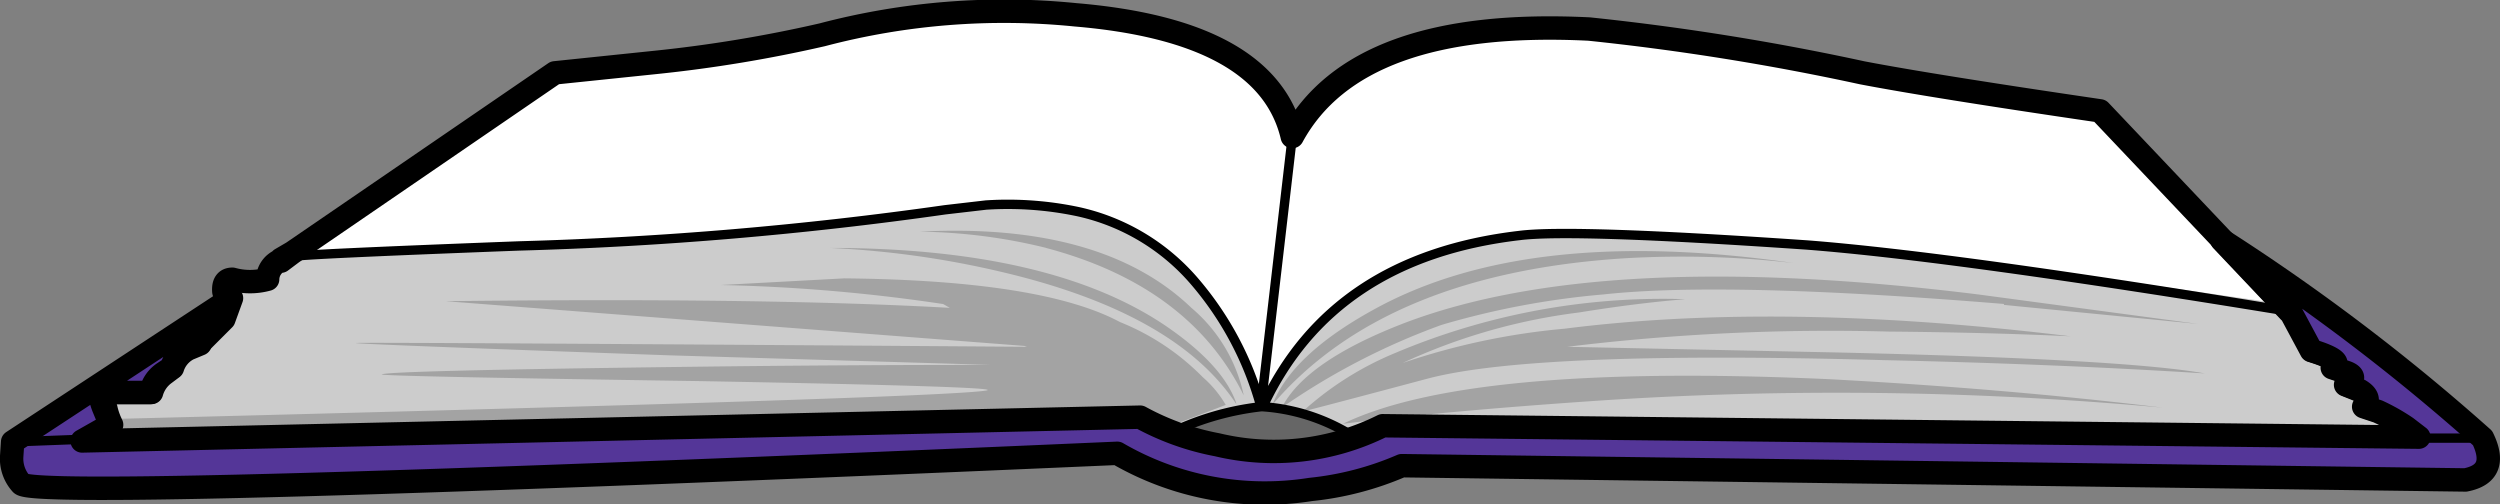 <svg xmlns="http://www.w3.org/2000/svg" width="147.838" height="29.827" viewBox="0 0 147.838 29.827"><rect x="0" y="0" width="147.838" height="29.827" fill="#808080" stroke="none"/><g transform="translate(-19.164 -123.988)"><g transform="translate(23.232 124.68)"><path d="M116.027,125.7q-13.728-.675-17.554,6.358-1.463-6.245-12.828-7.2a42.179,42.179,0,0,0-14.966,1.182,81.1,81.1,0,0,1-9.846,1.632l-5.964.619-16.2,10.971v.113a1.226,1.226,0,0,0-.788,1.125,3.915,3.915,0,0,1-2.082,0q-.563,0-.506.731a1.752,1.752,0,0,1-.169,1.407,1.931,1.931,0,0,1-.563.563,2.384,2.384,0,0,0-.675,1.125l-.675.281a1.879,1.879,0,0,0-.956,1.125l-.45.338a2.064,2.064,0,0,0-.788,1.125h-2.7q-.394,0,0,.956a4.136,4.136,0,0,0,.338.956L26.4,150.347l63.3-.619,6.752,2.363,7.033-1.575,62.79.225-1.857-1.463a9.368,9.368,0,0,0-1.632-.956l-.844-.281q.45-.506-.225-.956l-.9-.338q.788-.45.113-.731l-.844-.281q.731-.394-1.294-1.013l-1.238-2.307-.113-.113-11.2-11.759q-9.959-1.463-14.066-2.251a148.964,148.964,0,0,0-16.148-2.588Z" transform="translate(-26.119 -124.68)" fill="#fff"/><path d="M153.428,168.676a11.946,11.946,0,0,0-6.3-2.476l-3.432.731-2.194.956,5.232,2.363,6.752-1.575Z" transform="translate(-76.46 -142.839)" fill="rgba(0,0,0,0.6)"/><path d="M96.785,156.9l-.619-.956q-2.644-9-10.352-10.577a20.051,20.051,0,0,0-5.458-.394l-2.419.281a221.93,221.93,0,0,1-25.206,2.138l-13.222.563-.844.281a1.226,1.226,0,0,0-.788,1.125,3.916,3.916,0,0,1-2.082,0q-.563,0-.506.731a1.752,1.752,0,0,1-.169,1.407,1.931,1.931,0,0,1-.563.563,2.384,2.384,0,0,0-.675,1.125l-.675.281a1.879,1.879,0,0,0-.956,1.125l-.45.338a2.063,2.063,0,0,0-.788,1.125h-2.7q-.394,0,0,.956a4.136,4.136,0,0,0,.338.956L26.4,159.2l64.59-.619,2.532-1.013,3.263-.675m64.14-2.025-.844-.281q.731-.394-1.294-1.013l-1.238-2.307-1.688-.619q-18.229-2.644-27.006-3.263-13.841-1.013-16.879-.675-11.084,1.35-15.191,10.127a12.264,12.264,0,0,1,6.3,2.532l63.184.225-1.857-1.463a9.368,9.368,0,0,0-1.632-.956l-.844-.281q.45-.506-.225-.956l-.9-.338q.788-.45.113-.731Z" transform="translate(-26.119 -133.537)" fill="rgba(0,0,0,0.2)"/><path d="M82.388,154.508l.169.056q-39.384-.281-39.666-.225-.394.056,18.567.731l18.961.563q-8.89,0-17.723.113-17.892.225-18.286.45-.225.113,18.623.394,18.567.338,17.1.563-2.813.45-51.987,1.688L25.9,160.134l64.59-.675L94.316,158a6.472,6.472,0,0,0-1.35-1.632,14.332,14.332,0,0,0-4.895-3.263q-4.614-2.476-16.316-2.588l-7.314.394a102.73,102.73,0,0,1,13.166,1.125l.394.225q-11.028-.619-29.82-.394l34.208,2.644m12.547,3.376q-.788-2.251-4.163-4.557-6.808-4.614-19.917-4.614a54.769,54.769,0,0,1,9.9,1.35q10.577,2.419,14.178,7.877m-11.253-9.227q8.5,2.251,11.7,8.721a9.3,9.3,0,0,0-3.094-5.176Q87,147.194,76.2,147.756a32.728,32.728,0,0,1,7.483.956m19.58,3.545q-5.007,2.7-6.189,5.739,6.639-7.764,20.817-8.665a58,58,0,0,1,10.015.281q-15.585-2.251-24.643,2.644m46.473,5.908q-9.227-1.125-19.8-1.688-21.267-.956-28.694,2.644,5.8-.731,14.8-1.35a211.8,211.8,0,0,1,33.7.394m-16.6-2.813q10.184.225,19.073.788-4.67-.844-21.661-1.238l-16.035-.338a128.429,128.429,0,0,1,18.961-.9q6.076.056,10.8.281-17.1-2.082-29.932-.45a40.955,40.955,0,0,0-9.565,2.025,35.047,35.047,0,0,1,10.409-2.982q3.488-.563,6.3-.788a40.667,40.667,0,0,0-17.217,3.207,18.81,18.81,0,0,0-5.345,3.376q-2.7.788,7.427-1.913,6.358-1.632,26.781-1.069m7.2-3.263,11.478,1.125-13-1.744q-22.224-2.757-33.927,1.688-5.851,2.251-7.258,5.007a40.85,40.85,0,0,1,9.452-4.895,48.388,48.388,0,0,1,9.565-1.8q7.2-.788,23.687.563Z" transform="translate(-25.9 -134.748)" fill="rgba(0,0,0,0.2)"/><path d="M167.684,148.152q-19.861-3.263-28.582-3.938-13.9-.956-16.992-.563-11.084,1.294-15.191,10.127a11.445,11.445,0,0,1,6.358,2.476m-6.358-2.476h-.113a16.568,16.568,0,0,0-5.626,1.688m7.483-17.667-1.857,15.979h0M49.7,144.889q-.056-.113,13.222-.619a221.934,221.934,0,0,0,25.206-2.138l2.419-.281a20.051,20.051,0,0,1,5.458.394,12.642,12.642,0,0,1,6.864,4.107,19.018,19.018,0,0,1,3.938,7.427" transform="translate(-36.309 -130.418)" fill="none" stroke="#000" stroke-linecap="round" stroke-linejoin="round" stroke-width="0.554"/><path d="M38.665,139.376a1.226,1.226,0,0,0-.788,1.125,3.915,3.915,0,0,1-2.082,0q-.563,0-.506.731a1.752,1.752,0,0,1-.169,1.407,1.931,1.931,0,0,1-.563.563,2.384,2.384,0,0,0-.675,1.125l-.675.281a1.879,1.879,0,0,0-.956,1.125l-.45.338a2.064,2.064,0,0,0-.788,1.125h-2.7q-.394,0,0,.956a4.136,4.136,0,0,0,.338.956L26.4,150.347l64.478-.281,5.514,2.025,6.752-1.575,63.127.225-1.857-1.463a9.368,9.368,0,0,0-1.632-.956l-.844-.281q.45-.506-.225-.956l-.9-.338q.788-.45.113-.731l-.844-.281q.731-.394-1.294-1.013l-1.238-2.307-.113-.056-11.2-11.815q-9.959-1.463-14.066-2.251a148.964,148.964,0,0,0-16.148-2.588q-13.728-.675-17.554,6.358-1.463-6.245-12.828-7.2a42.178,42.178,0,0,0-14.966,1.182,81.107,81.107,0,0,1-9.846,1.632l-5.964.619L39.341,138.926l-.675.506v-.113l.675-.394" transform="translate(-26.119 -124.68)" fill="none" stroke="#000" stroke-linecap="round" stroke-linejoin="round" stroke-width="1.385"/></g><g transform="translate(19.8 138.138)"><path d="M154.55,152.876l1.294,2.307q2.025.619,1.238,1.013l.844.281q.731.281,0,.731l.788.338q.731.45.225.956l.9.281a13.365,13.365,0,0,1,1.632.956l.675.563-61.214-.675a15.879,15.879,0,0,1-14.347-.563L24.02,160.528l1.688-.956-.394-.956q-.394-.9,0-.9h2.757a2.209,2.209,0,0,1,.731-1.182l.506-.338a1.987,1.987,0,0,1,1.632-1.463,3.849,3.849,0,0,0,1.575-1.632l.281-1.013-12.941,8.439-.056.9a2.547,2.547,0,0,0,.563,1.688q.675.9,64.815-1.913A17.373,17.373,0,0,0,96.6,163.341a18.245,18.245,0,0,0,5.4-1.407l63.015.844q1.969-.394.956-2.476a115.571,115.571,0,0,0-15.416-11.7l3.938,4.22Z" transform="translate(-19.8 -148.6)" fill="#543698"/><path d="M162.133,169.5h3.938M19.9,169.725l4.5-.169" transform="translate(-19.844 -157.741)" fill="none" stroke="#000" stroke-linecap="round" stroke-linejoin="round" stroke-width="0.554"/><path d="M30.984,154.776l-.731.338a1.916,1.916,0,0,0-.9,1.125l-.506.338a1.815,1.815,0,0,0-.731,1.125H25.358q-.394,0,0,.956l.394.956-1.688.956,62.565-1.407a15.423,15.423,0,0,0,4.557,1.632,14.416,14.416,0,0,0,9.79-1.125l61.271.675-.731-.563a11.769,11.769,0,0,0-1.688-.956l-.844-.281q.506-.506-.225-.956l-.844-.338q.788-.45.056-.731l-.844-.281q.788-.394-1.238-1.013l-1.238-2.307h-.056L150.6,148.7a122.309,122.309,0,0,1,15.416,11.7q1.013,2.082-1.013,2.476l-62.9-.844a18.243,18.243,0,0,1-5.4,1.407A17.373,17.373,0,0,1,85.278,161.3q-64.084,2.813-64.815,1.8a2.21,2.21,0,0,1-.563-1.632l.056-.844,12.941-8.5-.45,1.238-1.407,1.407Z" transform="translate(-19.844 -148.644)" fill="none" stroke="#000" stroke-linecap="round" stroke-linejoin="round" stroke-width="1.385"/></g></g></svg>